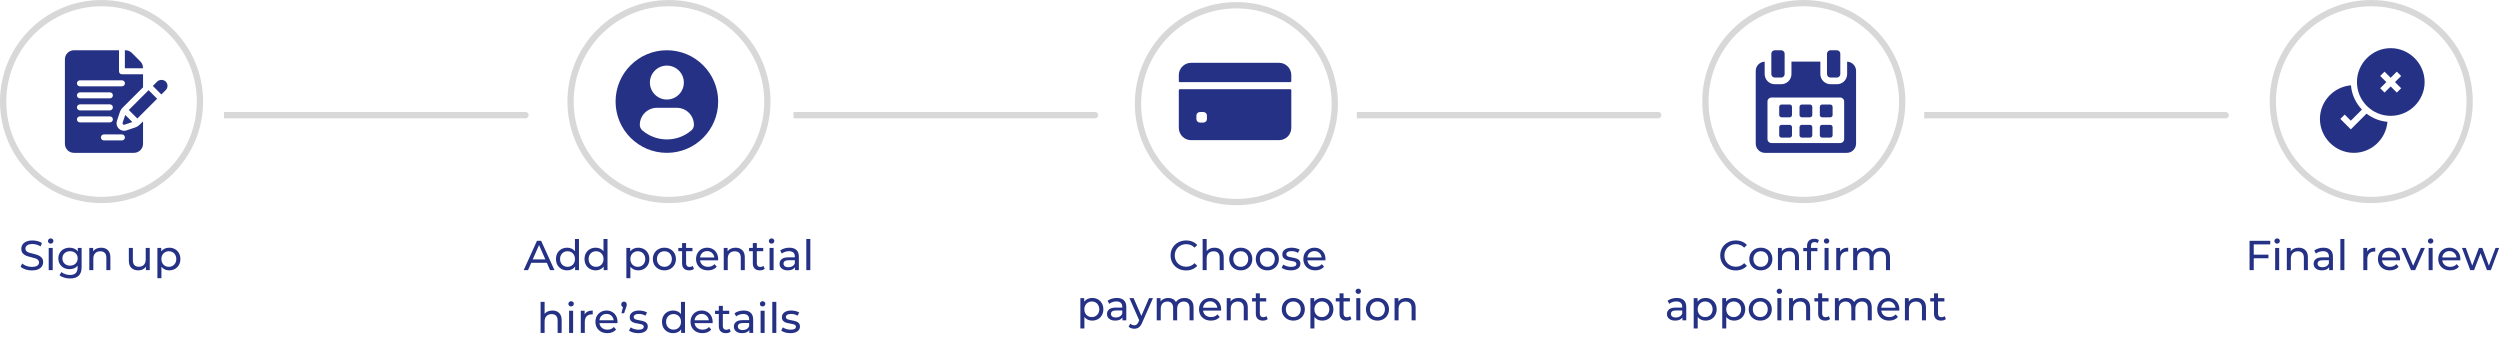<svg width="1194" height="164" viewBox="0 0 1194 164" fill="none" xmlns="http://www.w3.org/2000/svg">
<circle cx="48.5" cy="48.5" r="47" stroke="#D8D8D8" stroke-width="3"/>
<path d="M15.196 129.16C14.142 129.16 13.122 129 12.136 128.68C11.162 128.347 10.396 127.92 9.836 127.4L10.576 125.84C11.109 126.32 11.789 126.713 12.616 127.02C13.456 127.313 14.316 127.46 15.196 127.46C16.356 127.46 17.222 127.267 17.796 126.88C18.369 126.48 18.656 125.953 18.656 125.3C18.656 124.82 18.496 124.433 18.176 124.14C17.869 123.833 17.482 123.6 17.016 123.44C16.562 123.28 15.916 123.1 15.076 122.9C14.022 122.647 13.169 122.393 12.516 122.14C11.876 121.887 11.322 121.5 10.856 120.98C10.402 120.447 10.176 119.733 10.176 118.84C10.176 118.093 10.369 117.42 10.756 116.82C11.156 116.22 11.756 115.74 12.556 115.38C13.356 115.02 14.349 114.84 15.536 114.84C16.362 114.84 17.176 114.947 17.976 115.16C18.776 115.373 19.462 115.68 20.036 116.08L19.376 117.68C18.789 117.307 18.162 117.027 17.496 116.84C16.829 116.64 16.176 116.54 15.536 116.54C14.402 116.54 13.549 116.747 12.976 117.16C12.416 117.573 12.136 118.107 12.136 118.76C12.136 119.24 12.296 119.633 12.616 119.94C12.936 120.233 13.329 120.467 13.796 120.64C14.276 120.8 14.922 120.973 15.736 121.16C16.789 121.413 17.636 121.667 18.276 121.92C18.916 122.173 19.462 122.56 19.916 123.08C20.382 123.6 20.616 124.3 20.616 125.18C20.616 125.913 20.416 126.587 20.016 127.2C19.616 127.8 19.009 128.28 18.196 128.64C17.382 128.987 16.382 129.16 15.196 129.16ZM23.258 118.4H25.177V129H23.258V118.4ZM24.218 116.36C23.844 116.36 23.531 116.24 23.277 116C23.038 115.76 22.918 115.467 22.918 115.12C22.918 114.773 23.038 114.48 23.277 114.24C23.531 113.987 23.844 113.86 24.218 113.86C24.591 113.86 24.898 113.98 25.137 114.22C25.391 114.447 25.517 114.733 25.517 115.08C25.517 115.44 25.391 115.747 25.137 116C24.898 116.24 24.591 116.36 24.218 116.36ZM38.983 118.4V127.56C38.983 129.413 38.523 130.78 37.603 131.66C36.683 132.553 35.31 133 33.483 133C32.483 133 31.53 132.86 30.623 132.58C29.717 132.313 28.983 131.927 28.423 131.42L29.343 129.94C29.837 130.367 30.443 130.7 31.163 130.94C31.897 131.193 32.65 131.32 33.423 131.32C34.663 131.32 35.577 131.027 36.163 130.44C36.763 129.853 37.063 128.96 37.063 127.76V126.92C36.61 127.467 36.05 127.88 35.383 128.16C34.73 128.427 34.017 128.56 33.243 128.56C32.23 128.56 31.31 128.347 30.483 127.92C29.67 127.48 29.03 126.873 28.563 126.1C28.097 125.313 27.863 124.42 27.863 123.42C27.863 122.42 28.097 121.533 28.563 120.76C29.03 119.973 29.67 119.367 30.483 118.94C31.31 118.513 32.23 118.3 33.243 118.3C34.043 118.3 34.783 118.447 35.463 118.74C36.157 119.033 36.723 119.467 37.163 120.04V118.4H38.983ZM33.463 126.88C34.157 126.88 34.777 126.733 35.323 126.44C35.883 126.147 36.317 125.74 36.623 125.22C36.943 124.687 37.103 124.087 37.103 123.42C37.103 122.393 36.763 121.567 36.083 120.94C35.403 120.3 34.53 119.98 33.463 119.98C32.383 119.98 31.503 120.3 30.823 120.94C30.143 121.567 29.803 122.393 29.803 123.42C29.803 124.087 29.957 124.687 30.263 125.22C30.583 125.74 31.017 126.147 31.563 126.44C32.123 126.733 32.757 126.88 33.463 126.88ZM48.312 118.3C49.659 118.3 50.725 118.693 51.512 119.48C52.312 120.253 52.712 121.393 52.712 122.9V129H50.792V123.12C50.792 122.093 50.545 121.32 50.052 120.8C49.559 120.28 48.852 120.02 47.932 120.02C46.892 120.02 46.072 120.327 45.472 120.94C44.872 121.54 44.572 122.407 44.572 123.54V129H42.652V118.4H44.492V120C44.879 119.453 45.399 119.033 46.052 118.74C46.719 118.447 47.472 118.3 48.312 118.3ZM71.516 118.4V129H69.696V127.4C69.31 127.947 68.796 128.373 68.156 128.68C67.53 128.973 66.843 129.12 66.096 129.12C64.683 129.12 63.57 128.733 62.756 127.96C61.943 127.173 61.536 126.02 61.536 124.5V118.4H63.456V124.28C63.456 125.307 63.703 126.087 64.196 126.62C64.69 127.14 65.396 127.4 66.316 127.4C67.33 127.4 68.13 127.093 68.716 126.48C69.303 125.867 69.596 125 69.596 123.88V118.4H71.516ZM80.792 118.3C81.818 118.3 82.738 118.527 83.552 118.98C84.365 119.433 84.998 120.067 85.452 120.88C85.918 121.693 86.152 122.633 86.152 123.7C86.152 124.767 85.918 125.713 85.452 126.54C84.998 127.353 84.365 127.987 83.552 128.44C82.738 128.893 81.818 129.12 80.792 129.12C80.032 129.12 79.332 128.973 78.692 128.68C78.065 128.387 77.532 127.96 77.092 127.4V132.88H75.172V118.4H77.012V120.08C77.438 119.493 77.978 119.053 78.632 118.76C79.285 118.453 80.005 118.3 80.792 118.3ZM80.632 127.44C81.312 127.44 81.918 127.287 82.452 126.98C82.998 126.66 83.425 126.22 83.732 125.66C84.052 125.087 84.212 124.433 84.212 123.7C84.212 122.967 84.052 122.32 83.732 121.76C83.425 121.187 82.998 120.747 82.452 120.44C81.918 120.133 81.312 119.98 80.632 119.98C79.965 119.98 79.358 120.14 78.812 120.46C78.278 120.767 77.852 121.2 77.532 121.76C77.225 122.32 77.072 122.967 77.072 123.7C77.072 124.433 77.225 125.087 77.532 125.66C77.838 126.22 78.265 126.66 78.812 126.98C79.358 127.287 79.965 127.44 80.632 127.44Z" fill="#253184"/>
<path d="M68.278 32.367C68.278 31.217 67.829 30.135 67.016 29.322L62.956 25.262C62.154 24.46 61.016 24 59.883 24H59.636V32.613H68.278L68.278 32.367Z" fill="#253184"/>
<path d="M57.217 53.624C57.491 52.789 57.971 52.013 58.596 51.383L68.316 41.703V35.484H58.229C57.435 35.484 56.84 34.842 56.84 34.049V24H35.307C32.932 24 31 25.932 31 28.307V68.693C31 71.068 32.932 73 35.307 73H63.971C66.346 73 68.316 71.068 68.316 68.693V57.979L66.738 59.519C66.099 60.152 65.35 60.613 64.507 60.895L59.942 62.419L59.247 62.457C58.097 62.457 57.009 61.898 56.334 60.961C55.663 60.029 55.481 58.821 55.846 57.728L57.217 53.624ZM38.178 49.84H52.487C53.28 49.84 53.922 50.482 53.922 51.275C53.922 52.069 53.28 52.711 52.487 52.711H38.178C37.384 52.711 36.742 52.069 36.742 51.275C36.742 50.482 37.384 49.84 38.178 49.84ZM36.742 45.533C36.742 44.74 37.384 44.098 38.178 44.098H52.487C53.28 44.098 53.922 44.74 53.922 45.533C53.922 46.327 53.28 46.969 52.487 46.969H38.178C37.384 46.969 36.742 46.327 36.742 45.533ZM36.742 57.018C36.742 56.224 37.384 55.582 38.178 55.582H52.487C53.28 55.582 53.922 56.224 53.922 57.018C53.922 57.811 53.28 58.453 52.487 58.453H38.178C37.384 58.453 36.742 57.811 36.742 57.018ZM58.229 64.195C59.022 64.195 59.664 64.837 59.664 65.631C59.664 66.424 59.022 67.066 58.229 67.066H49.615C48.822 67.066 48.18 66.424 48.18 65.631C48.18 64.837 48.822 64.195 49.615 64.195H58.229ZM38.178 41.227C37.384 41.227 36.742 40.584 36.742 39.791C36.742 38.998 37.384 38.355 38.178 38.355H58.229C59.022 38.355 59.664 38.998 59.664 39.791C59.664 40.584 59.022 41.227 58.229 41.227H38.178Z" fill="#253184"/>
<path d="M59.817 54.894L58.568 58.64C58.381 59.202 58.915 59.736 59.477 59.548L63.221 58.297L59.817 54.894Z" fill="#253184"/>
<path d="M70.966 43.074L61.512 52.529L65.59 56.606C67.726 54.469 71.884 50.31 75.043 47.151L70.966 43.074Z" fill="#253184"/>
<path d="M79.156 38.957C78.652 38.449 77.909 38.159 77.121 38.159C76.333 38.159 75.59 38.449 75.082 38.958L72.996 41.044L77.073 45.121C78.215 43.979 79.004 43.19 79.159 43.035C80.281 41.912 80.281 40.083 79.156 38.957Z" fill="#253184"/>
<path d="M79.159 43.035C79.159 43.035 79.159 43.035 79.159 43.035C79.163 43.032 79.165 43.03 79.168 43.027C79.165 43.03 79.163 43.032 79.159 43.035Z" fill="#253184"/>
<path d="M79.168 43.028C79.173 43.023 79.178 43.017 79.181 43.014C79.178 43.017 79.173 43.023 79.168 43.028Z" fill="#253184"/>
<path d="M79.181 43.015C79.191 43.004 79.192 43.004 79.181 43.015V43.015Z" fill="#253184"/>
<circle cx="319.5" cy="48.5" r="47" stroke="#D8D8D8" stroke-width="3"/>
<path d="M261.165 125.5H253.725L252.185 129H250.125L256.465 115H258.445L264.805 129H262.705L261.165 125.5ZM260.465 123.9L257.445 117.04L254.425 123.9H260.465ZM276.515 114.16V129H274.675V127.32C274.249 127.907 273.709 128.353 273.055 128.66C272.402 128.967 271.682 129.12 270.895 129.12C269.869 129.12 268.949 128.893 268.135 128.44C267.322 127.987 266.682 127.353 266.215 126.54C265.762 125.713 265.535 124.767 265.535 123.7C265.535 122.633 265.762 121.693 266.215 120.88C266.682 120.067 267.322 119.433 268.135 118.98C268.949 118.527 269.869 118.3 270.895 118.3C271.655 118.3 272.355 118.447 272.995 118.74C273.635 119.02 274.169 119.44 274.595 120V114.16H276.515ZM271.055 127.44C271.722 127.44 272.329 127.287 272.875 126.98C273.422 126.66 273.849 126.22 274.155 125.66C274.462 125.087 274.615 124.433 274.615 123.7C274.615 122.967 274.462 122.32 274.155 121.76C273.849 121.187 273.422 120.747 272.875 120.44C272.329 120.133 271.722 119.98 271.055 119.98C270.375 119.98 269.762 120.133 269.215 120.44C268.682 120.747 268.255 121.187 267.935 121.76C267.629 122.32 267.475 122.967 267.475 123.7C267.475 124.433 267.629 125.087 267.935 125.66C268.255 126.22 268.682 126.66 269.215 126.98C269.762 127.287 270.375 127.44 271.055 127.44ZM290.148 114.16V129H288.308V127.32C287.881 127.907 287.341 128.353 286.688 128.66C286.035 128.967 285.315 129.12 284.528 129.12C283.501 129.12 282.581 128.893 281.768 128.44C280.955 127.987 280.315 127.353 279.848 126.54C279.395 125.713 279.168 124.767 279.168 123.7C279.168 122.633 279.395 121.693 279.848 120.88C280.315 120.067 280.955 119.433 281.768 118.98C282.581 118.527 283.501 118.3 284.528 118.3C285.288 118.3 285.988 118.447 286.628 118.74C287.268 119.02 287.801 119.44 288.228 120V114.16H290.148ZM284.688 127.44C285.355 127.44 285.961 127.287 286.508 126.98C287.055 126.66 287.481 126.22 287.788 125.66C288.095 125.087 288.248 124.433 288.248 123.7C288.248 122.967 288.095 122.32 287.788 121.76C287.481 121.187 287.055 120.747 286.508 120.44C285.961 120.133 285.355 119.98 284.688 119.98C284.008 119.98 283.395 120.133 282.848 120.44C282.315 120.747 281.888 121.187 281.568 121.76C281.261 122.32 281.108 122.967 281.108 123.7C281.108 124.433 281.261 125.087 281.568 125.66C281.888 126.22 282.315 126.66 282.848 126.98C283.395 127.287 284.008 127.44 284.688 127.44ZM304.772 118.3C305.799 118.3 306.719 118.527 307.532 118.98C308.345 119.433 308.979 120.067 309.432 120.88C309.899 121.693 310.132 122.633 310.132 123.7C310.132 124.767 309.899 125.713 309.432 126.54C308.979 127.353 308.345 127.987 307.532 128.44C306.719 128.893 305.799 129.12 304.772 129.12C304.012 129.12 303.312 128.973 302.672 128.68C302.045 128.387 301.512 127.96 301.072 127.4V132.88H299.152V118.4H300.992V120.08C301.419 119.493 301.959 119.053 302.612 118.76C303.265 118.453 303.985 118.3 304.772 118.3ZM304.612 127.44C305.292 127.44 305.899 127.287 306.432 126.98C306.979 126.66 307.405 126.22 307.712 125.66C308.032 125.087 308.192 124.433 308.192 123.7C308.192 122.967 308.032 122.32 307.712 121.76C307.405 121.187 306.979 120.747 306.432 120.44C305.899 120.133 305.292 119.98 304.612 119.98C303.945 119.98 303.339 120.14 302.792 120.46C302.259 120.767 301.832 121.2 301.512 121.76C301.205 122.32 301.052 122.967 301.052 123.7C301.052 124.433 301.205 125.087 301.512 125.66C301.819 126.22 302.245 126.66 302.792 126.98C303.339 127.287 303.945 127.44 304.612 127.44ZM317.325 129.12C316.272 129.12 315.325 128.887 314.485 128.42C313.645 127.953 312.985 127.313 312.505 126.5C312.038 125.673 311.805 124.74 311.805 123.7C311.805 122.66 312.038 121.733 312.505 120.92C312.985 120.093 313.645 119.453 314.485 119C315.325 118.533 316.272 118.3 317.325 118.3C318.378 118.3 319.318 118.533 320.145 119C320.985 119.453 321.638 120.093 322.105 120.92C322.585 121.733 322.825 122.66 322.825 123.7C322.825 124.74 322.585 125.673 322.105 126.5C321.638 127.313 320.985 127.953 320.145 128.42C319.318 128.887 318.378 129.12 317.325 129.12ZM317.325 127.44C318.005 127.44 318.612 127.287 319.145 126.98C319.692 126.66 320.118 126.22 320.425 125.66C320.732 125.087 320.885 124.433 320.885 123.7C320.885 122.967 320.732 122.32 320.425 121.76C320.118 121.187 319.692 120.747 319.145 120.44C318.612 120.133 318.005 119.98 317.325 119.98C316.645 119.98 316.032 120.133 315.485 120.44C314.952 120.747 314.525 121.187 314.205 121.76C313.898 122.32 313.745 122.967 313.745 123.7C313.745 124.433 313.898 125.087 314.205 125.66C314.525 126.22 314.952 126.66 315.485 126.98C316.032 127.287 316.645 127.44 317.325 127.44ZM331.44 128.38C331.16 128.62 330.813 128.807 330.4 128.94C329.987 129.06 329.56 129.12 329.12 129.12C328.053 129.12 327.227 128.833 326.64 128.26C326.053 127.687 325.76 126.867 325.76 125.8V119.98H323.96V118.4H325.76V116.08H327.68V118.4H330.72V119.98H327.68V125.72C327.68 126.293 327.82 126.733 328.1 127.04C328.393 127.347 328.807 127.5 329.34 127.5C329.927 127.5 330.427 127.333 330.84 127L331.44 128.38ZM342.99 123.76C342.99 123.907 342.977 124.1 342.95 124.34H334.35C334.47 125.273 334.877 126.027 335.57 126.6C336.277 127.16 337.15 127.44 338.19 127.44C339.457 127.44 340.477 127.013 341.25 126.16L342.31 127.4C341.83 127.96 341.23 128.387 340.51 128.68C339.803 128.973 339.01 129.12 338.13 129.12C337.01 129.12 336.017 128.893 335.15 128.44C334.283 127.973 333.61 127.327 333.13 126.5C332.663 125.673 332.43 124.74 332.43 123.7C332.43 122.673 332.657 121.747 333.11 120.92C333.577 120.093 334.21 119.453 335.01 119C335.823 118.533 336.737 118.3 337.75 118.3C338.763 118.3 339.663 118.533 340.45 119C341.25 119.453 341.87 120.093 342.31 120.92C342.763 121.747 342.99 122.693 342.99 123.76ZM337.75 119.92C336.83 119.92 336.057 120.2 335.43 120.76C334.817 121.32 334.457 122.053 334.35 122.96H341.15C341.043 122.067 340.677 121.34 340.05 120.78C339.437 120.207 338.67 119.92 337.75 119.92ZM351.316 118.3C352.663 118.3 353.729 118.693 354.516 119.48C355.316 120.253 355.716 121.393 355.716 122.9V129H353.796V123.12C353.796 122.093 353.549 121.32 353.056 120.8C352.563 120.28 351.856 120.02 350.936 120.02C349.896 120.02 349.076 120.327 348.476 120.94C347.876 121.54 347.576 122.407 347.576 123.54V129H345.656V118.4H347.496V120C347.883 119.453 348.403 119.033 349.056 118.74C349.723 118.447 350.476 118.3 351.316 118.3ZM365.229 128.38C364.949 128.62 364.603 128.807 364.189 128.94C363.776 129.06 363.349 129.12 362.909 129.12C361.843 129.12 361.016 128.833 360.429 128.26C359.843 127.687 359.549 126.867 359.549 125.8V119.98H357.749V118.4H359.549V116.08H361.469V118.4H364.509V119.98H361.469V125.72C361.469 126.293 361.609 126.733 361.889 127.04C362.183 127.347 362.596 127.5 363.129 127.5C363.716 127.5 364.216 127.333 364.629 127L365.229 128.38ZM367.55 118.4H369.47V129H367.55V118.4ZM368.51 116.36C368.137 116.36 367.824 116.24 367.57 116C367.33 115.76 367.21 115.467 367.21 115.12C367.21 114.773 367.33 114.48 367.57 114.24C367.824 113.987 368.137 113.86 368.51 113.86C368.884 113.86 369.19 113.98 369.43 114.22C369.684 114.447 369.81 114.733 369.81 115.08C369.81 115.44 369.684 115.747 369.43 116C369.19 116.24 368.884 116.36 368.51 116.36ZM376.996 118.3C378.463 118.3 379.583 118.66 380.356 119.38C381.143 120.1 381.536 121.173 381.536 122.6V129H379.716V127.6C379.396 128.093 378.936 128.473 378.336 128.74C377.75 128.993 377.05 129.12 376.236 129.12C375.05 129.12 374.096 128.833 373.376 128.26C372.67 127.687 372.316 126.933 372.316 126C372.316 125.067 372.656 124.32 373.336 123.76C374.016 123.187 375.096 122.9 376.576 122.9H379.616V122.52C379.616 121.693 379.376 121.06 378.896 120.62C378.416 120.18 377.71 119.96 376.776 119.96C376.15 119.96 375.536 120.067 374.936 120.28C374.336 120.48 373.83 120.753 373.416 121.1L372.616 119.66C373.163 119.22 373.816 118.887 374.576 118.66C375.336 118.42 376.143 118.3 376.996 118.3ZM376.556 127.64C377.29 127.64 377.923 127.48 378.456 127.16C378.99 126.827 379.376 126.36 379.616 125.76V124.28H376.656C375.03 124.28 374.216 124.827 374.216 125.92C374.216 126.453 374.423 126.873 374.836 127.18C375.25 127.487 375.823 127.64 376.556 127.64ZM385.09 114.16H387.01V129H385.09V114.16ZM263.845 148.3C265.192 148.3 266.259 148.693 267.045 149.48C267.845 150.253 268.245 151.393 268.245 152.9V159H266.325V153.12C266.325 152.093 266.079 151.32 265.585 150.8C265.092 150.28 264.385 150.02 263.465 150.02C262.425 150.02 261.605 150.327 261.005 150.94C260.405 151.54 260.105 152.407 260.105 153.54V159H258.185V144.16H260.105V149.9C260.505 149.393 261.025 149 261.665 148.72C262.319 148.44 263.045 148.3 263.845 148.3ZM271.799 148.4H273.719V159H271.799V148.4ZM272.759 146.36C272.385 146.36 272.072 146.24 271.819 146C271.579 145.76 271.459 145.467 271.459 145.12C271.459 144.773 271.579 144.48 271.819 144.24C272.072 143.987 272.385 143.86 272.759 143.86C273.132 143.86 273.439 143.98 273.679 144.22C273.932 144.447 274.059 144.733 274.059 145.08C274.059 145.44 273.932 145.747 273.679 146C273.439 146.24 273.132 146.36 272.759 146.36ZM279.224 150.18C279.558 149.567 280.051 149.1 280.704 148.78C281.358 148.46 282.151 148.3 283.084 148.3V150.16C282.978 150.147 282.831 150.14 282.644 150.14C281.604 150.14 280.784 150.453 280.184 151.08C279.598 151.693 279.304 152.573 279.304 153.72V159H277.384V148.4H279.224V150.18ZM294.933 153.76C294.933 153.907 294.92 154.1 294.893 154.34H286.293C286.413 155.273 286.82 156.027 287.513 156.6C288.22 157.16 289.093 157.44 290.133 157.44C291.4 157.44 292.42 157.013 293.193 156.16L294.253 157.4C293.773 157.96 293.173 158.387 292.453 158.68C291.747 158.973 290.953 159.12 290.073 159.12C288.953 159.12 287.96 158.893 287.093 158.44C286.227 157.973 285.553 157.327 285.073 156.5C284.607 155.673 284.373 154.74 284.373 153.7C284.373 152.673 284.6 151.747 285.053 150.92C285.52 150.093 286.153 149.453 286.953 149C287.767 148.533 288.68 148.3 289.693 148.3C290.707 148.3 291.607 148.533 292.393 149C293.193 149.453 293.813 150.093 294.253 150.92C294.707 151.747 294.933 152.693 294.933 153.76ZM289.693 149.92C288.773 149.92 288 150.2 287.373 150.76C286.76 151.32 286.4 152.053 286.293 152.96H293.093C292.987 152.067 292.62 151.34 291.993 150.78C291.38 150.207 290.613 149.92 289.693 149.92ZM298.04 144.04C298.414 144.04 298.72 144.173 298.96 144.44C299.214 144.693 299.34 145.013 299.34 145.4C299.34 145.6 299.32 145.8 299.28 146C299.24 146.187 299.154 146.46 299.02 146.82L298.06 149.62H296.8L297.54 146.64C297.287 146.547 297.08 146.393 296.92 146.18C296.774 145.953 296.7 145.693 296.7 145.4C296.7 145 296.827 144.673 297.08 144.42C297.334 144.167 297.654 144.04 298.04 144.04ZM304.799 159.12C303.933 159.12 303.099 159.007 302.299 158.78C301.499 158.54 300.873 158.24 300.419 157.88L301.219 156.36C301.686 156.693 302.253 156.96 302.919 157.16C303.586 157.36 304.259 157.46 304.939 157.46C306.619 157.46 307.459 156.98 307.459 156.02C307.459 155.7 307.346 155.447 307.119 155.26C306.893 155.073 306.606 154.94 306.259 154.86C305.926 154.767 305.446 154.667 304.819 154.56C303.966 154.427 303.266 154.273 302.719 154.1C302.186 153.927 301.726 153.633 301.339 153.22C300.953 152.807 300.759 152.227 300.759 151.48C300.759 150.52 301.159 149.753 301.959 149.18C302.759 148.593 303.833 148.3 305.179 148.3C305.886 148.3 306.593 148.387 307.299 148.56C308.006 148.733 308.586 148.967 309.039 149.26L308.219 150.78C307.353 150.22 306.333 149.94 305.159 149.94C304.346 149.94 303.726 150.073 303.299 150.34C302.873 150.607 302.659 150.96 302.659 151.4C302.659 151.747 302.779 152.02 303.019 152.22C303.259 152.42 303.553 152.567 303.899 152.66C304.259 152.753 304.759 152.86 305.399 152.98C306.253 153.127 306.939 153.287 307.459 153.46C307.993 153.62 308.446 153.9 308.819 154.3C309.193 154.7 309.379 155.26 309.379 155.98C309.379 156.94 308.966 157.707 308.139 158.28C307.326 158.84 306.213 159.12 304.799 159.12ZM327.15 144.16V159H325.31V157.32C324.883 157.907 324.343 158.353 323.69 158.66C323.037 158.967 322.317 159.12 321.53 159.12C320.503 159.12 319.583 158.893 318.77 158.44C317.957 157.987 317.317 157.353 316.85 156.54C316.397 155.713 316.17 154.767 316.17 153.7C316.17 152.633 316.397 151.693 316.85 150.88C317.317 150.067 317.957 149.433 318.77 148.98C319.583 148.527 320.503 148.3 321.53 148.3C322.29 148.3 322.99 148.447 323.63 148.74C324.27 149.02 324.803 149.44 325.23 150V144.16H327.15ZM321.69 157.44C322.357 157.44 322.963 157.287 323.51 156.98C324.057 156.66 324.483 156.22 324.79 155.66C325.097 155.087 325.25 154.433 325.25 153.7C325.25 152.967 325.097 152.32 324.79 151.76C324.483 151.187 324.057 150.747 323.51 150.44C322.963 150.133 322.357 149.98 321.69 149.98C321.01 149.98 320.397 150.133 319.85 150.44C319.317 150.747 318.89 151.187 318.57 151.76C318.263 152.32 318.11 152.967 318.11 153.7C318.11 154.433 318.263 155.087 318.57 155.66C318.89 156.22 319.317 156.66 319.85 156.98C320.397 157.287 321.01 157.44 321.69 157.44ZM340.363 153.76C340.363 153.907 340.35 154.1 340.323 154.34H331.723C331.843 155.273 332.25 156.027 332.943 156.6C333.65 157.16 334.523 157.44 335.563 157.44C336.83 157.44 337.85 157.013 338.623 156.16L339.683 157.4C339.203 157.96 338.603 158.387 337.883 158.68C337.176 158.973 336.383 159.12 335.503 159.12C334.383 159.12 333.39 158.893 332.523 158.44C331.656 157.973 330.983 157.327 330.503 156.5C330.036 155.673 329.803 154.74 329.803 153.7C329.803 152.673 330.03 151.747 330.483 150.92C330.95 150.093 331.583 149.453 332.383 149C333.196 148.533 334.11 148.3 335.123 148.3C336.136 148.3 337.036 148.533 337.823 149C338.623 149.453 339.243 150.093 339.683 150.92C340.136 151.747 340.363 152.693 340.363 153.76ZM335.123 149.92C334.203 149.92 333.43 150.2 332.803 150.76C332.19 151.32 331.83 152.053 331.723 152.96H338.523C338.416 152.067 338.05 151.34 337.423 150.78C336.81 150.207 336.043 149.92 335.123 149.92ZM348.989 158.38C348.709 158.62 348.362 158.807 347.949 158.94C347.536 159.06 347.109 159.12 346.669 159.12C345.602 159.12 344.776 158.833 344.189 158.26C343.602 157.687 343.309 156.867 343.309 155.8V149.98H341.509V148.4H343.309V146.08H345.229V148.4H348.269V149.98H345.229V155.72C345.229 156.293 345.369 156.733 345.649 157.04C345.942 157.347 346.356 157.5 346.889 157.5C347.476 157.5 347.976 157.333 348.389 157L348.989 158.38ZM355.17 148.3C356.637 148.3 357.757 148.66 358.53 149.38C359.317 150.1 359.71 151.173 359.71 152.6V159H357.89V157.6C357.57 158.093 357.11 158.473 356.51 158.74C355.924 158.993 355.224 159.12 354.41 159.12C353.224 159.12 352.27 158.833 351.55 158.26C350.844 157.687 350.49 156.933 350.49 156C350.49 155.067 350.83 154.32 351.51 153.76C352.19 153.187 353.27 152.9 354.75 152.9H357.79V152.52C357.79 151.693 357.55 151.06 357.07 150.62C356.59 150.18 355.884 149.96 354.95 149.96C354.324 149.96 353.71 150.067 353.11 150.28C352.51 150.48 352.004 150.753 351.59 151.1L350.79 149.66C351.337 149.22 351.99 148.887 352.75 148.66C353.51 148.42 354.317 148.3 355.17 148.3ZM354.73 157.64C355.464 157.64 356.097 157.48 356.63 157.16C357.164 156.827 357.55 156.36 357.79 155.76V154.28H354.83C353.204 154.28 352.39 154.827 352.39 155.92C352.39 156.453 352.597 156.873 353.01 157.18C353.424 157.487 353.997 157.64 354.73 157.64ZM363.263 148.4H365.183V159H363.263V148.4ZM364.223 146.36C363.85 146.36 363.537 146.24 363.283 146C363.043 145.76 362.923 145.467 362.923 145.12C362.923 144.773 363.043 144.48 363.283 144.24C363.537 143.987 363.85 143.86 364.223 143.86C364.597 143.86 364.903 143.98 365.143 144.22C365.397 144.447 365.523 144.733 365.523 145.08C365.523 145.44 365.397 145.747 365.143 146C364.903 146.24 364.597 146.36 364.223 146.36ZM368.849 144.16H370.769V159H368.849V144.16ZM377.475 159.12C376.609 159.12 375.775 159.007 374.975 158.78C374.175 158.54 373.549 158.24 373.095 157.88L373.895 156.36C374.362 156.693 374.929 156.96 375.595 157.16C376.262 157.36 376.935 157.46 377.615 157.46C379.295 157.46 380.135 156.98 380.135 156.02C380.135 155.7 380.022 155.447 379.795 155.26C379.569 155.073 379.282 154.94 378.935 154.86C378.602 154.767 378.122 154.667 377.495 154.56C376.642 154.427 375.942 154.273 375.395 154.1C374.862 153.927 374.402 153.633 374.015 153.22C373.629 152.807 373.435 152.227 373.435 151.48C373.435 150.52 373.835 149.753 374.635 149.18C375.435 148.593 376.509 148.3 377.855 148.3C378.562 148.3 379.269 148.387 379.975 148.56C380.682 148.733 381.262 148.967 381.715 149.26L380.895 150.78C380.029 150.22 379.009 149.94 377.835 149.94C377.022 149.94 376.402 150.073 375.975 150.34C375.549 150.607 375.335 150.96 375.335 151.4C375.335 151.747 375.455 152.02 375.695 152.22C375.935 152.42 376.229 152.567 376.575 152.66C376.935 152.753 377.435 152.86 378.075 152.98C378.929 153.127 379.615 153.287 380.135 153.46C380.669 153.62 381.122 153.9 381.495 154.3C381.869 154.7 382.055 155.26 382.055 155.98C382.055 156.94 381.642 157.707 380.815 158.28C380.002 158.84 378.889 159.12 377.475 159.12Z" fill="#253184"/>
<path d="M318.5 24.001C304.97 24.001 294 34.969 294 48.5C294 62.031 304.969 72.999 318.5 72.999C332.032 72.999 343 62.031 343 48.5C343 34.969 332.032 24.001 318.5 24.001ZM318.5 31.326C322.977 31.326 326.605 34.955 326.605 39.43C326.605 43.906 322.977 47.533 318.5 47.533C314.025 47.533 310.398 43.906 310.398 39.43C310.398 34.955 314.025 31.326 318.5 31.326ZM318.495 66.594C314.03 66.594 309.94 64.967 306.786 62.276C306.018 61.62 305.574 60.66 305.574 59.651C305.574 55.113 309.247 51.481 313.786 51.481H323.216C327.756 51.481 331.415 55.113 331.415 59.651C331.415 60.661 330.974 61.619 330.204 62.275C327.051 64.967 322.961 66.594 318.495 66.594Z" fill="#253184"/>
<circle cx="590.5" cy="49.5" r="47" stroke="#D8D8D8" stroke-width="3"/>
<path d="M566.469 129.16C565.069 129.16 563.803 128.853 562.669 128.24C561.549 127.613 560.669 126.76 560.029 125.68C559.389 124.587 559.069 123.36 559.069 122C559.069 120.64 559.389 119.42 560.029 118.34C560.669 117.247 561.556 116.393 562.689 115.78C563.823 115.153 565.089 114.84 566.489 114.84C567.583 114.84 568.583 115.027 569.489 115.4C570.396 115.76 571.169 116.3 571.809 117.02L570.509 118.28C569.456 117.173 568.143 116.62 566.569 116.62C565.529 116.62 564.589 116.853 563.749 117.32C562.909 117.787 562.249 118.433 561.769 119.26C561.303 120.073 561.069 120.987 561.069 122C561.069 123.013 561.303 123.933 561.769 124.76C562.249 125.573 562.909 126.213 563.749 126.68C564.589 127.147 565.529 127.38 566.569 127.38C568.129 127.38 569.443 126.82 570.509 125.7L571.809 126.96C571.169 127.68 570.389 128.227 569.469 128.6C568.563 128.973 567.563 129.16 566.469 129.16ZM580.043 118.3C581.389 118.3 582.456 118.693 583.243 119.48C584.043 120.253 584.443 121.393 584.443 122.9V129H582.523V123.12C582.523 122.093 582.276 121.32 581.783 120.8C581.289 120.28 580.583 120.02 579.663 120.02C578.623 120.02 577.803 120.327 577.203 120.94C576.603 121.54 576.303 122.407 576.303 123.54V129H574.383V114.16H576.303V119.9C576.703 119.393 577.223 119 577.863 118.72C578.516 118.44 579.243 118.3 580.043 118.3ZM592.594 129.12C591.541 129.12 590.594 128.887 589.754 128.42C588.914 127.953 588.254 127.313 587.774 126.5C587.308 125.673 587.074 124.74 587.074 123.7C587.074 122.66 587.308 121.733 587.774 120.92C588.254 120.093 588.914 119.453 589.754 119C590.594 118.533 591.541 118.3 592.594 118.3C593.648 118.3 594.588 118.533 595.414 119C596.254 119.453 596.908 120.093 597.374 120.92C597.854 121.733 598.094 122.66 598.094 123.7C598.094 124.74 597.854 125.673 597.374 126.5C596.908 127.313 596.254 127.953 595.414 128.42C594.588 128.887 593.648 129.12 592.594 129.12ZM592.594 127.44C593.274 127.44 593.881 127.287 594.414 126.98C594.961 126.66 595.388 126.22 595.694 125.66C596.001 125.087 596.154 124.433 596.154 123.7C596.154 122.967 596.001 122.32 595.694 121.76C595.388 121.187 594.961 120.747 594.414 120.44C593.881 120.133 593.274 119.98 592.594 119.98C591.914 119.98 591.301 120.133 590.754 120.44C590.221 120.747 589.794 121.187 589.474 121.76C589.168 122.32 589.014 122.967 589.014 123.7C589.014 124.433 589.168 125.087 589.474 125.66C589.794 126.22 590.221 126.66 590.754 126.98C591.301 127.287 591.914 127.44 592.594 127.44ZM605.29 129.12C604.236 129.12 603.29 128.887 602.45 128.42C601.61 127.953 600.95 127.313 600.47 126.5C600.003 125.673 599.77 124.74 599.77 123.7C599.77 122.66 600.003 121.733 600.47 120.92C600.95 120.093 601.61 119.453 602.45 119C603.29 118.533 604.236 118.3 605.29 118.3C606.343 118.3 607.283 118.533 608.11 119C608.95 119.453 609.603 120.093 610.07 120.92C610.55 121.733 610.79 122.66 610.79 123.7C610.79 124.74 610.55 125.673 610.07 126.5C609.603 127.313 608.95 127.953 608.11 128.42C607.283 128.887 606.343 129.12 605.29 129.12ZM605.29 127.44C605.97 127.44 606.576 127.287 607.11 126.98C607.656 126.66 608.083 126.22 608.39 125.66C608.696 125.087 608.85 124.433 608.85 123.7C608.85 122.967 608.696 122.32 608.39 121.76C608.083 121.187 607.656 120.747 607.11 120.44C606.576 120.133 605.97 119.98 605.29 119.98C604.61 119.98 603.996 120.133 603.45 120.44C602.916 120.747 602.49 121.187 602.17 121.76C601.863 122.32 601.71 122.967 601.71 123.7C601.71 124.433 601.863 125.087 602.17 125.66C602.49 126.22 602.916 126.66 603.45 126.98C603.996 127.287 604.61 127.44 605.29 127.44ZM616.485 129.12C615.618 129.12 614.785 129.007 613.985 128.78C613.185 128.54 612.558 128.24 612.105 127.88L612.905 126.36C613.372 126.693 613.938 126.96 614.605 127.16C615.272 127.36 615.945 127.46 616.625 127.46C618.305 127.46 619.145 126.98 619.145 126.02C619.145 125.7 619.032 125.447 618.805 125.26C618.578 125.073 618.292 124.94 617.945 124.86C617.612 124.767 617.132 124.667 616.505 124.56C615.652 124.427 614.952 124.273 614.405 124.1C613.872 123.927 613.412 123.633 613.025 123.22C612.638 122.807 612.445 122.227 612.445 121.48C612.445 120.52 612.845 119.753 613.645 119.18C614.445 118.593 615.518 118.3 616.865 118.3C617.572 118.3 618.278 118.387 618.985 118.56C619.692 118.733 620.272 118.967 620.725 119.26L619.905 120.78C619.038 120.22 618.018 119.94 616.845 119.94C616.032 119.94 615.412 120.073 614.985 120.34C614.558 120.607 614.345 120.96 614.345 121.4C614.345 121.747 614.465 122.02 614.705 122.22C614.945 122.42 615.238 122.567 615.585 122.66C615.945 122.753 616.445 122.86 617.085 122.98C617.938 123.127 618.625 123.287 619.145 123.46C619.678 123.62 620.132 123.9 620.505 124.3C620.878 124.7 621.065 125.26 621.065 125.98C621.065 126.94 620.652 127.707 619.825 128.28C619.012 128.84 617.898 129.12 616.485 129.12ZM633.045 123.76C633.045 123.907 633.031 124.1 633.005 124.34H624.405C624.525 125.273 624.931 126.027 625.625 126.6C626.331 127.16 627.205 127.44 628.245 127.44C629.511 127.44 630.531 127.013 631.305 126.16L632.365 127.4C631.885 127.96 631.285 128.387 630.565 128.68C629.858 128.973 629.065 129.12 628.185 129.12C627.065 129.12 626.071 128.893 625.205 128.44C624.338 127.973 623.665 127.327 623.185 126.5C622.718 125.673 622.485 124.74 622.485 123.7C622.485 122.673 622.711 121.747 623.165 120.92C623.631 120.093 624.265 119.453 625.065 119C625.878 118.533 626.791 118.3 627.805 118.3C628.818 118.3 629.718 118.533 630.505 119C631.305 119.453 631.925 120.093 632.365 120.92C632.818 121.747 633.045 122.693 633.045 123.76ZM627.805 119.92C626.885 119.92 626.111 120.2 625.485 120.76C624.871 121.32 624.511 122.053 624.405 122.96H631.205C631.098 122.067 630.731 121.34 630.105 120.78C629.491 120.207 628.725 119.92 627.805 119.92ZM521.604 142.3C522.631 142.3 523.551 142.527 524.364 142.98C525.177 143.433 525.811 144.067 526.264 144.88C526.731 145.693 526.964 146.633 526.964 147.7C526.964 148.767 526.731 149.713 526.264 150.54C525.811 151.353 525.177 151.987 524.364 152.44C523.551 152.893 522.631 153.12 521.604 153.12C520.844 153.12 520.144 152.973 519.504 152.68C518.877 152.387 518.344 151.96 517.904 151.4V156.88H515.984V142.4H517.824V144.08C518.251 143.493 518.791 143.053 519.444 142.76C520.097 142.453 520.817 142.3 521.604 142.3ZM521.444 151.44C522.124 151.44 522.731 151.287 523.264 150.98C523.811 150.66 524.237 150.22 524.544 149.66C524.864 149.087 525.024 148.433 525.024 147.7C525.024 146.967 524.864 146.32 524.544 145.76C524.237 145.187 523.811 144.747 523.264 144.44C522.731 144.133 522.124 143.98 521.444 143.98C520.777 143.98 520.171 144.14 519.624 144.46C519.091 144.767 518.664 145.2 518.344 145.76C518.037 146.32 517.884 146.967 517.884 147.7C517.884 148.433 518.037 149.087 518.344 149.66C518.651 150.22 519.077 150.66 519.624 150.98C520.171 151.287 520.777 151.44 521.444 151.44ZM533.379 142.3C534.846 142.3 535.966 142.66 536.739 143.38C537.526 144.1 537.919 145.173 537.919 146.6V153H536.099V151.6C535.779 152.093 535.319 152.473 534.719 152.74C534.133 152.993 533.433 153.12 532.619 153.12C531.433 153.12 530.479 152.833 529.759 152.26C529.053 151.687 528.699 150.933 528.699 150C528.699 149.067 529.039 148.32 529.719 147.76C530.399 147.187 531.479 146.9 532.959 146.9H535.999V146.52C535.999 145.693 535.759 145.06 535.279 144.62C534.799 144.18 534.093 143.96 533.159 143.96C532.533 143.96 531.919 144.067 531.319 144.28C530.719 144.48 530.213 144.753 529.799 145.1L528.999 143.66C529.546 143.22 530.199 142.887 530.959 142.66C531.719 142.42 532.526 142.3 533.379 142.3ZM532.939 151.64C533.673 151.64 534.306 151.48 534.839 151.16C535.373 150.827 535.759 150.36 535.999 149.76V148.28H533.039C531.413 148.28 530.599 148.827 530.599 149.92C530.599 150.453 530.806 150.873 531.219 151.18C531.633 151.487 532.206 151.64 532.939 151.64ZM550.657 142.4L545.517 154.06C545.064 155.14 544.53 155.9 543.917 156.34C543.317 156.78 542.59 157 541.737 157C541.217 157 540.71 156.913 540.217 156.74C539.737 156.58 539.337 156.34 539.017 156.02L539.837 154.58C540.384 155.1 541.017 155.36 541.737 155.36C542.204 155.36 542.59 155.233 542.897 154.98C543.217 154.74 543.504 154.32 543.757 153.72L544.097 152.98L539.417 142.4H541.417L545.117 150.88L548.777 142.4H550.657ZM565.709 142.3C567.042 142.3 568.096 142.687 568.869 143.46C569.656 144.233 570.049 145.38 570.049 146.9V153H568.129V147.12C568.129 146.093 567.889 145.32 567.409 144.8C566.942 144.28 566.269 144.02 565.389 144.02C564.416 144.02 563.642 144.327 563.069 144.94C562.496 145.54 562.209 146.407 562.209 147.54V153H560.289V147.12C560.289 146.093 560.049 145.32 559.569 144.8C559.102 144.28 558.429 144.02 557.549 144.02C556.576 144.02 555.802 144.327 555.229 144.94C554.656 145.54 554.369 146.407 554.369 147.54V153H552.449V142.4H554.289V143.98C554.676 143.433 555.182 143.02 555.809 142.74C556.436 142.447 557.149 142.3 557.949 142.3C558.776 142.3 559.509 142.467 560.149 142.8C560.789 143.133 561.282 143.62 561.629 144.26C562.029 143.647 562.582 143.167 563.289 142.82C564.009 142.473 564.816 142.3 565.709 142.3ZM583.22 147.76C583.22 147.907 583.207 148.1 583.18 148.34H574.58C574.7 149.273 575.107 150.027 575.8 150.6C576.507 151.16 577.38 151.44 578.42 151.44C579.687 151.44 580.707 151.013 581.48 150.16L582.54 151.4C582.06 151.96 581.46 152.387 580.74 152.68C580.034 152.973 579.24 153.12 578.36 153.12C577.24 153.12 576.247 152.893 575.38 152.44C574.514 151.973 573.84 151.327 573.36 150.5C572.894 149.673 572.66 148.74 572.66 147.7C572.66 146.673 572.887 145.747 573.34 144.92C573.807 144.093 574.44 143.453 575.24 143C576.054 142.533 576.967 142.3 577.98 142.3C578.994 142.3 579.894 142.533 580.68 143C581.48 143.453 582.1 144.093 582.54 144.92C582.994 145.747 583.22 146.693 583.22 147.76ZM577.98 143.92C577.06 143.92 576.287 144.2 575.66 144.76C575.047 145.32 574.687 146.053 574.58 146.96H581.38C581.274 146.067 580.907 145.34 580.28 144.78C579.667 144.207 578.9 143.92 577.98 143.92ZM591.546 142.3C592.893 142.3 593.96 142.693 594.746 143.48C595.546 144.253 595.946 145.393 595.946 146.9V153H594.026V147.12C594.026 146.093 593.78 145.32 593.286 144.8C592.793 144.28 592.086 144.02 591.166 144.02C590.126 144.02 589.306 144.327 588.706 144.94C588.106 145.54 587.806 146.407 587.806 147.54V153H585.886V142.4H587.726V144C588.113 143.453 588.633 143.033 589.286 142.74C589.953 142.447 590.706 142.3 591.546 142.3ZM605.46 152.38C605.18 152.62 604.833 152.807 604.42 152.94C604.006 153.06 603.58 153.12 603.14 153.12C602.073 153.12 601.246 152.833 600.66 152.26C600.073 151.687 599.78 150.867 599.78 149.8V143.98H597.98V142.4H599.78V140.08H601.7V142.4H604.74V143.98H601.7V149.72C601.7 150.293 601.84 150.733 602.12 151.04C602.413 151.347 602.826 151.5 603.36 151.5C603.946 151.5 604.446 151.333 604.86 151L605.46 152.38ZM617.692 153.12C616.639 153.12 615.692 152.887 614.852 152.42C614.012 151.953 613.352 151.313 612.872 150.5C612.405 149.673 612.172 148.74 612.172 147.7C612.172 146.66 612.405 145.733 612.872 144.92C613.352 144.093 614.012 143.453 614.852 143C615.692 142.533 616.639 142.3 617.692 142.3C618.745 142.3 619.685 142.533 620.512 143C621.352 143.453 622.005 144.093 622.472 144.92C622.952 145.733 623.192 146.66 623.192 147.7C623.192 148.74 622.952 149.673 622.472 150.5C622.005 151.313 621.352 151.953 620.512 152.42C619.685 152.887 618.745 153.12 617.692 153.12ZM617.692 151.44C618.372 151.44 618.979 151.287 619.512 150.98C620.059 150.66 620.485 150.22 620.792 149.66C621.099 149.087 621.252 148.433 621.252 147.7C621.252 146.967 621.099 146.32 620.792 145.76C620.485 145.187 620.059 144.747 619.512 144.44C618.979 144.133 618.372 143.98 617.692 143.98C617.012 143.98 616.399 144.133 615.852 144.44C615.319 144.747 614.892 145.187 614.572 145.76C614.265 146.32 614.112 146.967 614.112 147.7C614.112 148.433 614.265 149.087 614.572 149.66C614.892 150.22 615.319 150.66 615.852 150.98C616.399 151.287 617.012 151.44 617.692 151.44ZM631.467 142.3C632.494 142.3 633.414 142.527 634.227 142.98C635.041 143.433 635.674 144.067 636.127 144.88C636.594 145.693 636.827 146.633 636.827 147.7C636.827 148.767 636.594 149.713 636.127 150.54C635.674 151.353 635.041 151.987 634.227 152.44C633.414 152.893 632.494 153.12 631.467 153.12C630.707 153.12 630.007 152.973 629.367 152.68C628.741 152.387 628.207 151.96 627.767 151.4V156.88H625.847V142.4H627.687V144.08C628.114 143.493 628.654 143.053 629.307 142.76C629.961 142.453 630.681 142.3 631.467 142.3ZM631.307 151.44C631.987 151.44 632.594 151.287 633.127 150.98C633.674 150.66 634.101 150.22 634.407 149.66C634.727 149.087 634.887 148.433 634.887 147.7C634.887 146.967 634.727 146.32 634.407 145.76C634.101 145.187 633.674 144.747 633.127 144.44C632.594 144.133 631.987 143.98 631.307 143.98C630.641 143.98 630.034 144.14 629.487 144.46C628.954 144.767 628.527 145.2 628.207 145.76C627.901 146.32 627.747 146.967 627.747 147.7C627.747 148.433 627.901 149.087 628.207 149.66C628.514 150.22 628.941 150.66 629.487 150.98C630.034 151.287 630.641 151.44 631.307 151.44ZM645.44 152.38C645.16 152.62 644.813 152.807 644.4 152.94C643.987 153.06 643.56 153.12 643.12 153.12C642.053 153.12 641.227 152.833 640.64 152.26C640.053 151.687 639.76 150.867 639.76 149.8V143.98H637.96V142.4H639.76V140.08H641.68V142.4H644.72V143.98H641.68V149.72C641.68 150.293 641.82 150.733 642.1 151.04C642.393 151.347 642.807 151.5 643.34 151.5C643.927 151.5 644.427 151.333 644.84 151L645.44 152.38ZM647.761 142.4H649.681V153H647.761V142.4ZM648.721 140.36C648.348 140.36 648.035 140.24 647.781 140C647.541 139.76 647.421 139.467 647.421 139.12C647.421 138.773 647.541 138.48 647.781 138.24C648.035 137.987 648.348 137.86 648.721 137.86C649.095 137.86 649.401 137.98 649.641 138.22C649.895 138.447 650.021 138.733 650.021 139.08C650.021 139.44 649.895 139.747 649.641 140C649.401 140.24 649.095 140.36 648.721 140.36ZM657.887 153.12C656.834 153.12 655.887 152.887 655.047 152.42C654.207 151.953 653.547 151.313 653.067 150.5C652.601 149.673 652.367 148.74 652.367 147.7C652.367 146.66 652.601 145.733 653.067 144.92C653.547 144.093 654.207 143.453 655.047 143C655.887 142.533 656.834 142.3 657.887 142.3C658.941 142.3 659.881 142.533 660.707 143C661.547 143.453 662.201 144.093 662.667 144.92C663.147 145.733 663.387 146.66 663.387 147.7C663.387 148.74 663.147 149.673 662.667 150.5C662.201 151.313 661.547 151.953 660.707 152.42C659.881 152.887 658.941 153.12 657.887 153.12ZM657.887 151.44C658.567 151.44 659.174 151.287 659.707 150.98C660.254 150.66 660.681 150.22 660.987 149.66C661.294 149.087 661.447 148.433 661.447 147.7C661.447 146.967 661.294 146.32 660.987 145.76C660.681 145.187 660.254 144.747 659.707 144.44C659.174 144.133 658.567 143.98 657.887 143.98C657.207 143.98 656.594 144.133 656.047 144.44C655.514 144.747 655.087 145.187 654.767 145.76C654.461 146.32 654.307 146.967 654.307 147.7C654.307 148.433 654.461 149.087 654.767 149.66C655.087 150.22 655.514 150.66 656.047 150.98C656.594 151.287 657.207 151.44 657.887 151.44ZM671.703 142.3C673.049 142.3 674.116 142.693 674.903 143.48C675.703 144.253 676.103 145.393 676.103 146.9V153H674.183V147.12C674.183 146.093 673.936 145.32 673.443 144.8C672.949 144.28 672.243 144.02 671.323 144.02C670.283 144.02 669.463 144.327 668.863 144.94C668.263 145.54 667.963 146.407 667.963 147.54V153H666.043V142.4H667.883V144C668.269 143.453 668.789 143.033 669.443 142.74C670.109 142.447 670.863 142.3 671.703 142.3Z" fill="#253184"/>
<path d="M616.727 38.71V35.876C616.727 32.631 614.096 30 610.851 30H568.876C565.631 30 563 32.631 563 35.876V38.71C563 38.999 563.235 39.234 563.525 39.234H616.203C616.492 39.234 616.727 38.999 616.727 38.71Z" fill="#253184"/>
<path d="M563 43.117V61.061C563 64.306 565.631 66.938 568.876 66.938H610.851C614.096 66.938 616.727 64.306 616.727 61.061V43.117C616.727 42.827 616.492 42.592 616.203 42.592H563.525C563.235 42.592 563 42.827 563 43.117ZM576.432 56.864C576.432 57.791 575.68 58.543 574.753 58.543H573.074C572.147 58.543 571.395 57.791 571.395 56.864V55.185C571.395 54.257 572.147 53.506 573.074 53.506H574.753C575.68 53.506 576.432 54.257 576.432 55.185V56.864Z" fill="#253184"/>
<circle cx="861.5" cy="48.5" r="47" stroke="#D8D8D8" stroke-width="3"/>
<path d="M828.985 129.16C827.585 129.16 826.318 128.853 825.185 128.24C824.065 127.613 823.185 126.76 822.545 125.68C821.905 124.587 821.585 123.36 821.585 122C821.585 120.64 821.905 119.42 822.545 118.34C823.185 117.247 824.072 116.393 825.205 115.78C826.338 115.153 827.605 114.84 829.005 114.84C830.098 114.84 831.098 115.027 832.005 115.4C832.912 115.76 833.685 116.3 834.325 117.02L833.025 118.28C831.972 117.173 830.658 116.62 829.085 116.62C828.045 116.62 827.105 116.853 826.265 117.32C825.425 117.787 824.765 118.433 824.285 119.26C823.818 120.073 823.585 120.987 823.585 122C823.585 123.013 823.818 123.933 824.285 124.76C824.765 125.573 825.425 126.213 826.265 126.68C827.105 127.147 828.045 127.38 829.085 127.38C830.645 127.38 831.958 126.82 833.025 125.7L834.325 126.96C833.685 127.68 832.905 128.227 831.985 128.6C831.078 128.973 830.078 129.16 828.985 129.16ZM840.989 129.12C839.936 129.12 838.989 128.887 838.149 128.42C837.309 127.953 836.649 127.313 836.169 126.5C835.702 125.673 835.469 124.74 835.469 123.7C835.469 122.66 835.702 121.733 836.169 120.92C836.649 120.093 837.309 119.453 838.149 119C838.989 118.533 839.936 118.3 840.989 118.3C842.042 118.3 842.982 118.533 843.809 119C844.649 119.453 845.302 120.093 845.769 120.92C846.249 121.733 846.489 122.66 846.489 123.7C846.489 124.74 846.249 125.673 845.769 126.5C845.302 127.313 844.649 127.953 843.809 128.42C842.982 128.887 842.042 129.12 840.989 129.12ZM840.989 127.44C841.669 127.44 842.276 127.287 842.809 126.98C843.356 126.66 843.782 126.22 844.089 125.66C844.396 125.087 844.549 124.433 844.549 123.7C844.549 122.967 844.396 122.32 844.089 121.76C843.782 121.187 843.356 120.747 842.809 120.44C842.276 120.133 841.669 119.98 840.989 119.98C840.309 119.98 839.696 120.133 839.149 120.44C838.616 120.747 838.189 121.187 837.869 121.76C837.562 122.32 837.409 122.967 837.409 123.7C837.409 124.433 837.562 125.087 837.869 125.66C838.189 126.22 838.616 126.66 839.149 126.98C839.696 127.287 840.309 127.44 840.989 127.44ZM854.804 118.3C856.151 118.3 857.218 118.693 858.004 119.48C858.804 120.253 859.204 121.393 859.204 122.9V129H857.284V123.12C857.284 122.093 857.038 121.32 856.544 120.8C856.051 120.28 855.344 120.02 854.424 120.02C853.384 120.02 852.564 120.327 851.964 120.94C851.364 121.54 851.064 122.407 851.064 123.54V129H849.144V118.4H850.984V120C851.371 119.453 851.891 119.033 852.544 118.74C853.211 118.447 853.964 118.3 854.804 118.3ZM866.638 115.62C865.491 115.62 864.918 116.24 864.918 117.48V118.4H867.998V119.98H864.958V129H863.038V119.98H861.238V118.4H863.038V117.46C863.038 116.407 863.344 115.573 863.958 114.96C864.571 114.347 865.431 114.04 866.538 114.04C866.964 114.04 867.364 114.093 867.738 114.2C868.111 114.307 868.431 114.46 868.698 114.66L868.118 116.12C867.678 115.787 867.184 115.62 866.638 115.62ZM871.41 118.4H873.33V129H871.41V118.4ZM872.37 116.36C871.997 116.36 871.683 116.24 871.43 116C871.19 115.76 871.07 115.467 871.07 115.12C871.07 114.773 871.19 114.48 871.43 114.24C871.683 113.987 871.997 113.86 872.37 113.86C872.743 113.86 873.05 113.98 873.29 114.22C873.543 114.447 873.67 114.733 873.67 115.08C873.67 115.44 873.543 115.747 873.29 116C873.05 116.24 872.743 116.36 872.37 116.36ZM878.836 120.18C879.169 119.567 879.662 119.1 880.316 118.78C880.969 118.46 881.762 118.3 882.696 118.3V120.16C882.589 120.147 882.442 120.14 882.256 120.14C881.216 120.14 880.396 120.453 879.796 121.08C879.209 121.693 878.916 122.573 878.916 123.72V129H876.996V118.4H878.836V120.18ZM898.322 118.3C899.656 118.3 900.709 118.687 901.482 119.46C902.269 120.233 902.662 121.38 902.662 122.9V129H900.742V123.12C900.742 122.093 900.502 121.32 900.022 120.8C899.556 120.28 898.882 120.02 898.002 120.02C897.029 120.02 896.256 120.327 895.682 120.94C895.109 121.54 894.822 122.407 894.822 123.54V129H892.902V123.12C892.902 122.093 892.662 121.32 892.182 120.8C891.716 120.28 891.042 120.02 890.162 120.02C889.189 120.02 888.416 120.327 887.842 120.94C887.269 121.54 886.982 122.407 886.982 123.54V129H885.062V118.4H886.902V119.98C887.289 119.433 887.796 119.02 888.422 118.74C889.049 118.447 889.762 118.3 890.562 118.3C891.389 118.3 892.122 118.467 892.762 118.8C893.402 119.133 893.896 119.62 894.242 120.26C894.642 119.647 895.196 119.167 895.902 118.82C896.622 118.473 897.429 118.3 898.322 118.3ZM800.817 142.3C802.283 142.3 803.403 142.66 804.177 143.38C804.963 144.1 805.357 145.173 805.357 146.6V153H803.537V151.6C803.217 152.093 802.757 152.473 802.157 152.74C801.57 152.993 800.87 153.12 800.057 153.12C798.87 153.12 797.917 152.833 797.197 152.26C796.49 151.687 796.137 150.933 796.137 150C796.137 149.067 796.477 148.32 797.157 147.76C797.837 147.187 798.917 146.9 800.397 146.9H803.437V146.52C803.437 145.693 803.197 145.06 802.717 144.62C802.237 144.18 801.53 143.96 800.597 143.96C799.97 143.96 799.357 144.067 798.757 144.28C798.157 144.48 797.65 144.753 797.237 145.1L796.437 143.66C796.983 143.22 797.637 142.887 798.397 142.66C799.157 142.42 799.963 142.3 800.817 142.3ZM800.377 151.64C801.11 151.64 801.743 151.48 802.277 151.16C802.81 150.827 803.197 150.36 803.437 149.76V148.28H800.477C798.85 148.28 798.037 148.827 798.037 149.92C798.037 150.453 798.243 150.873 798.657 151.18C799.07 151.487 799.643 151.64 800.377 151.64ZM814.53 142.3C815.557 142.3 816.477 142.527 817.29 142.98C818.103 143.433 818.737 144.067 819.19 144.88C819.657 145.693 819.89 146.633 819.89 147.7C819.89 148.767 819.657 149.713 819.19 150.54C818.737 151.353 818.103 151.987 817.29 152.44C816.477 152.893 815.557 153.12 814.53 153.12C813.77 153.12 813.07 152.973 812.43 152.68C811.803 152.387 811.27 151.96 810.83 151.4V156.88H808.91V142.4H810.75V144.08C811.177 143.493 811.717 143.053 812.37 142.76C813.023 142.453 813.743 142.3 814.53 142.3ZM814.37 151.44C815.05 151.44 815.657 151.287 816.19 150.98C816.737 150.66 817.163 150.22 817.47 149.66C817.79 149.087 817.95 148.433 817.95 147.7C817.95 146.967 817.79 146.32 817.47 145.76C817.163 145.187 816.737 144.747 816.19 144.44C815.657 144.133 815.05 143.98 814.37 143.98C813.703 143.98 813.097 144.14 812.55 144.46C812.017 144.767 811.59 145.2 811.27 145.76C810.963 146.32 810.81 146.967 810.81 147.7C810.81 148.433 810.963 149.087 811.27 149.66C811.577 150.22 812.003 150.66 812.55 150.98C813.097 151.287 813.703 151.44 814.37 151.44ZM828.163 142.3C829.189 142.3 830.109 142.527 830.923 142.98C831.736 143.433 832.369 144.067 832.823 144.88C833.289 145.693 833.523 146.633 833.523 147.7C833.523 148.767 833.289 149.713 832.823 150.54C832.369 151.353 831.736 151.987 830.923 152.44C830.109 152.893 829.189 153.12 828.163 153.12C827.403 153.12 826.703 152.973 826.063 152.68C825.436 152.387 824.903 151.96 824.463 151.4V156.88H822.543V142.4H824.383V144.08C824.809 143.493 825.349 143.053 826.003 142.76C826.656 142.453 827.376 142.3 828.163 142.3ZM828.003 151.44C828.683 151.44 829.289 151.287 829.823 150.98C830.369 150.66 830.796 150.22 831.103 149.66C831.423 149.087 831.583 148.433 831.583 147.7C831.583 146.967 831.423 146.32 831.103 145.76C830.796 145.187 830.369 144.747 829.823 144.44C829.289 144.133 828.683 143.98 828.003 143.98C827.336 143.98 826.729 144.14 826.183 144.46C825.649 144.767 825.223 145.2 824.903 145.76C824.596 146.32 824.443 146.967 824.443 147.7C824.443 148.433 824.596 149.087 824.903 149.66C825.209 150.22 825.636 150.66 826.183 150.98C826.729 151.287 827.336 151.44 828.003 151.44ZM840.715 153.12C839.662 153.12 838.715 152.887 837.875 152.42C837.035 151.953 836.375 151.313 835.895 150.5C835.429 149.673 835.195 148.74 835.195 147.7C835.195 146.66 835.429 145.733 835.895 144.92C836.375 144.093 837.035 143.453 837.875 143C838.715 142.533 839.662 142.3 840.715 142.3C841.769 142.3 842.709 142.533 843.535 143C844.375 143.453 845.029 144.093 845.495 144.92C845.975 145.733 846.215 146.66 846.215 147.7C846.215 148.74 845.975 149.673 845.495 150.5C845.029 151.313 844.375 151.953 843.535 152.42C842.709 152.887 841.769 153.12 840.715 153.12ZM840.715 151.44C841.395 151.44 842.002 151.287 842.535 150.98C843.082 150.66 843.509 150.22 843.815 149.66C844.122 149.087 844.275 148.433 844.275 147.7C844.275 146.967 844.122 146.32 843.815 145.76C843.509 145.187 843.082 144.747 842.535 144.44C842.002 144.133 841.395 143.98 840.715 143.98C840.035 143.98 839.422 144.133 838.875 144.44C838.342 144.747 837.915 145.187 837.595 145.76C837.289 146.32 837.135 146.967 837.135 147.7C837.135 148.433 837.289 149.087 837.595 149.66C837.915 150.22 838.342 150.66 838.875 150.98C839.422 151.287 840.035 151.44 840.715 151.44ZM848.871 142.4H850.791V153H848.871V142.4ZM849.831 140.36C849.457 140.36 849.144 140.24 848.891 140C848.651 139.76 848.531 139.467 848.531 139.12C848.531 138.773 848.651 138.48 848.891 138.24C849.144 137.987 849.457 137.86 849.831 137.86C850.204 137.86 850.511 137.98 850.751 138.22C851.004 138.447 851.131 138.733 851.131 139.08C851.131 139.44 851.004 139.747 850.751 140C850.511 140.24 850.204 140.36 849.831 140.36ZM860.117 142.3C861.463 142.3 862.53 142.693 863.317 143.48C864.117 144.253 864.517 145.393 864.517 146.9V153H862.597V147.12C862.597 146.093 862.35 145.32 861.857 144.8C861.363 144.28 860.657 144.02 859.737 144.02C858.697 144.02 857.877 144.327 857.277 144.94C856.677 145.54 856.377 146.407 856.377 147.54V153H854.457V142.4H856.297V144C856.683 143.453 857.203 143.033 857.857 142.74C858.523 142.447 859.277 142.3 860.117 142.3ZM874.03 152.38C873.75 152.62 873.403 152.807 872.99 152.94C872.577 153.06 872.15 153.12 871.71 153.12C870.643 153.12 869.817 152.833 869.23 152.26C868.643 151.687 868.35 150.867 868.35 149.8V143.98H866.55V142.4H868.35V140.08H870.27V142.4H873.31V143.98H870.27V149.72C870.27 150.293 870.41 150.733 870.69 151.04C870.983 151.347 871.397 151.5 871.93 151.5C872.517 151.5 873.017 151.333 873.43 151L874.03 152.38ZM889.611 142.3C890.945 142.3 891.998 142.687 892.771 143.46C893.558 144.233 893.951 145.38 893.951 146.9V153H892.031V147.12C892.031 146.093 891.791 145.32 891.311 144.8C890.845 144.28 890.171 144.02 889.291 144.02C888.318 144.02 887.545 144.327 886.971 144.94C886.398 145.54 886.111 146.407 886.111 147.54V153H884.191V147.12C884.191 146.093 883.951 145.32 883.471 144.8C883.005 144.28 882.331 144.02 881.451 144.02C880.478 144.02 879.705 144.327 879.131 144.94C878.558 145.54 878.271 146.407 878.271 147.54V153H876.351V142.4H878.191V143.98C878.578 143.433 879.085 143.02 879.711 142.74C880.338 142.447 881.051 142.3 881.851 142.3C882.678 142.3 883.411 142.467 884.051 142.8C884.691 143.133 885.185 143.62 885.531 144.26C885.931 143.647 886.485 143.167 887.191 142.82C887.911 142.473 888.718 142.3 889.611 142.3ZM907.123 147.76C907.123 147.907 907.109 148.1 907.083 148.34H898.483C898.603 149.273 899.009 150.027 899.703 150.6C900.409 151.16 901.283 151.44 902.323 151.44C903.589 151.44 904.609 151.013 905.383 150.16L906.443 151.4C905.963 151.96 905.363 152.387 904.643 152.68C903.936 152.973 903.143 153.12 902.263 153.12C901.143 153.12 900.149 152.893 899.283 152.44C898.416 151.973 897.743 151.327 897.263 150.5C896.796 149.673 896.563 148.74 896.563 147.7C896.563 146.673 896.789 145.747 897.243 144.92C897.709 144.093 898.343 143.453 899.143 143C899.956 142.533 900.869 142.3 901.883 142.3C902.896 142.3 903.796 142.533 904.583 143C905.383 143.453 906.003 144.093 906.443 144.92C906.896 145.747 907.123 146.693 907.123 147.76ZM901.883 143.92C900.963 143.92 900.189 144.2 899.563 144.76C898.949 145.32 898.589 146.053 898.483 146.96H905.283C905.176 146.067 904.809 145.34 904.183 144.78C903.569 144.207 902.803 143.92 901.883 143.92ZM915.449 142.3C916.795 142.3 917.862 142.693 918.649 143.48C919.449 144.253 919.849 145.393 919.849 146.9V153H917.929V147.12C917.929 146.093 917.682 145.32 917.189 144.8C916.695 144.28 915.989 144.02 915.069 144.02C914.029 144.02 913.209 144.327 912.609 144.94C912.009 145.54 911.709 146.407 911.709 147.54V153H909.789V142.4H911.629V144C912.015 143.453 912.535 143.033 913.189 142.74C913.855 142.447 914.609 142.3 915.449 142.3ZM929.362 152.38C929.082 152.62 928.735 152.807 928.322 152.94C927.909 153.06 927.482 153.12 927.042 153.12C925.975 153.12 925.149 152.833 924.562 152.26C923.975 151.687 923.682 150.867 923.682 149.8V143.98H921.882V142.4H923.682V140.08H925.602V142.4H928.642V143.98H925.602V149.72C925.602 150.293 925.742 150.733 926.022 151.04C926.315 151.347 926.729 151.5 927.262 151.5C927.849 151.5 928.349 151.333 928.762 151L929.362 152.38Z" fill="#253184"/>
<g clip-path="url(#clip0)">
<path d="M855.853 51.033C855.853 50.419 855.355 49.922 854.741 49.922H850.859C850.246 49.922 849.748 50.419 849.748 51.033V54.914C849.748 55.528 850.246 56.026 850.859 56.026H854.741C855.355 56.026 855.853 55.528 855.853 54.914V51.033Z" fill="#253184"/>
<path d="M865.552 51.033C865.552 50.419 865.054 49.922 864.441 49.922H860.559C859.946 49.922 859.448 50.419 859.448 51.033V54.914C859.448 55.528 859.946 56.026 860.559 56.026H864.441C865.054 56.026 865.552 55.528 865.552 54.914V51.033Z" fill="#253184"/>
<path d="M875.252 51.033C875.252 50.419 874.754 49.922 874.141 49.922H870.259C869.645 49.922 869.147 50.419 869.147 51.033V54.914C869.147 55.528 869.645 56.026 870.259 56.026H874.141C874.754 56.026 875.252 55.528 875.252 54.914V51.033Z" fill="#253184"/>
<path d="M855.853 60.733C855.853 60.118 855.355 59.622 854.741 59.622H850.859C850.246 59.622 849.748 60.118 849.748 60.733V64.613C849.748 65.227 850.246 65.725 850.859 65.725H854.741C855.355 65.725 855.853 65.227 855.853 64.613V60.733Z" fill="#253184"/>
<path d="M865.552 60.733C865.552 60.118 865.054 59.622 864.441 59.622H860.559C859.946 59.622 859.448 60.118 859.448 60.733V64.613C859.448 65.227 859.946 65.725 860.559 65.725H864.441C865.054 65.725 865.552 65.227 865.552 64.613V60.733Z" fill="#253184"/>
<path d="M875.252 60.733C875.252 60.118 874.754 59.622 874.141 59.622H870.259C869.645 59.622 869.147 60.118 869.147 60.733V64.613C869.147 65.227 869.645 65.725 870.259 65.725H874.141C874.754 65.725 875.252 65.227 875.252 64.613V60.733Z" fill="#253184"/>
<path d="M882.192 29.456V35.383C882.192 38.062 880.019 40.221 877.34 40.221H874.279C871.6 40.221 869.398 38.062 869.398 35.383V29.435H855.602V35.383C855.602 38.062 853.4 40.221 850.721 40.221H847.66C844.981 40.221 842.808 38.062 842.808 35.383V29.456C840.467 29.526 838.543 31.464 838.543 33.845V68.582C838.543 71.008 840.509 73 842.935 73H882.065C884.487 73 886.457 71.004 886.457 68.582V33.845C886.457 31.464 884.533 29.526 882.192 29.456ZM880.77 66.419C880.77 67.467 879.92 68.317 878.872 68.317H846.045C844.996 68.317 844.146 67.467 844.146 66.419V48.476C844.146 47.427 844.996 46.576 846.045 46.576H878.872C879.92 46.576 880.77 47.427 880.77 48.476L880.77 66.419Z" fill="#253184"/>
<path d="M847.649 37.044H850.677C851.596 37.044 852.341 36.3 852.341 35.381V25.664C852.341 24.744 851.596 24 850.677 24H847.649C846.73 24 845.985 24.744 845.985 25.664V35.381C845.985 36.3 846.73 37.044 847.649 37.044Z" fill="#253184"/>
<path d="M874.24 37.044H877.268C878.186 37.044 878.931 36.3 878.931 35.381V25.664C878.931 24.744 878.186 24 877.268 24H874.24C873.321 24 872.576 24.744 872.576 25.664V35.381C872.576 36.3 873.321 37.044 874.24 37.044Z" fill="#253184"/>
</g>
<circle cx="1132.5" cy="48.5" r="47" stroke="#D8D8D8" stroke-width="3"/>
<path d="M1076.39 116.74V121.62H1083.41V123.34H1076.39V129H1074.39V115H1084.27V116.74H1076.39ZM1086.61 118.4H1088.53V129H1086.61V118.4ZM1087.57 116.36C1087.19 116.36 1086.88 116.24 1086.63 116C1086.39 115.76 1086.27 115.467 1086.27 115.12C1086.27 114.773 1086.39 114.48 1086.63 114.24C1086.88 113.987 1087.19 113.86 1087.57 113.86C1087.94 113.86 1088.25 113.98 1088.49 114.22C1088.74 114.447 1088.87 114.733 1088.87 115.08C1088.87 115.44 1088.74 115.747 1088.49 116C1088.25 116.24 1087.94 116.36 1087.57 116.36ZM1097.85 118.3C1099.2 118.3 1100.27 118.693 1101.05 119.48C1101.85 120.253 1102.25 121.393 1102.25 122.9V129H1100.33V123.12C1100.33 122.093 1100.09 121.32 1099.59 120.8C1099.1 120.28 1098.39 120.02 1097.47 120.02C1096.43 120.02 1095.61 120.327 1095.01 120.94C1094.41 121.54 1094.11 122.407 1094.11 123.54V129H1092.19V118.4H1094.03V120C1094.42 119.453 1094.94 119.033 1095.59 118.74C1096.26 118.447 1097.01 118.3 1097.85 118.3ZM1109.67 118.3C1111.13 118.3 1112.25 118.66 1113.03 119.38C1113.81 120.1 1114.21 121.173 1114.21 122.6V129H1112.39V127.6C1112.07 128.093 1111.61 128.473 1111.01 128.74C1110.42 128.993 1109.72 129.12 1108.91 129.12C1107.72 129.12 1106.77 128.833 1106.05 128.26C1105.34 127.687 1104.99 126.933 1104.99 126C1104.99 125.067 1105.33 124.32 1106.01 123.76C1106.69 123.187 1107.77 122.9 1109.25 122.9H1112.29V122.52C1112.29 121.693 1112.05 121.06 1111.57 120.62C1111.09 120.18 1110.38 119.96 1109.45 119.96C1108.82 119.96 1108.21 120.067 1107.61 120.28C1107.01 120.48 1106.5 120.753 1106.09 121.1L1105.29 119.66C1105.83 119.22 1106.49 118.887 1107.25 118.66C1108.01 118.42 1108.81 118.3 1109.67 118.3ZM1109.23 127.64C1109.96 127.64 1110.59 127.48 1111.13 127.16C1111.66 126.827 1112.05 126.36 1112.29 125.76V124.28H1109.33C1107.7 124.28 1106.89 124.827 1106.89 125.92C1106.89 126.453 1107.09 126.873 1107.51 127.18C1107.92 127.487 1108.49 127.64 1109.23 127.64ZM1117.76 114.16H1119.68V129H1117.76V114.16ZM1130.56 120.18C1130.89 119.567 1131.38 119.1 1132.04 118.78C1132.69 118.46 1133.48 118.3 1134.42 118.3V120.16C1134.31 120.147 1134.16 120.14 1133.98 120.14C1132.94 120.14 1132.12 120.453 1131.52 121.08C1130.93 121.693 1130.64 122.573 1130.64 123.72V129H1128.72V118.4H1130.56V120.18ZM1146.27 123.76C1146.27 123.907 1146.25 124.1 1146.23 124.34H1137.63C1137.75 125.273 1138.15 126.027 1138.85 126.6C1139.55 127.16 1140.43 127.44 1141.47 127.44C1142.73 127.44 1143.75 127.013 1144.53 126.16L1145.59 127.4C1145.11 127.96 1144.51 128.387 1143.79 128.68C1143.08 128.973 1142.29 129.12 1141.41 129.12C1140.29 129.12 1139.29 128.893 1138.43 128.44C1137.56 127.973 1136.89 127.327 1136.41 126.5C1135.94 125.673 1135.71 124.74 1135.71 123.7C1135.71 122.673 1135.93 121.747 1136.39 120.92C1136.85 120.093 1137.49 119.453 1138.29 119C1139.1 118.533 1140.01 118.3 1141.03 118.3C1142.04 118.3 1142.94 118.533 1143.73 119C1144.53 119.453 1145.15 120.093 1145.59 120.92C1146.04 121.747 1146.27 122.693 1146.27 123.76ZM1141.03 119.92C1140.11 119.92 1139.33 120.2 1138.71 120.76C1138.09 121.32 1137.73 122.053 1137.63 122.96H1144.43C1144.32 122.067 1143.95 121.34 1143.33 120.78C1142.71 120.207 1141.95 119.92 1141.03 119.92ZM1158.12 118.4L1153.48 129H1151.52L1146.88 118.4H1148.88L1152.52 126.9L1156.24 118.4H1158.12ZM1159.91 118.4H1161.83V129H1159.91V118.4ZM1160.87 116.36C1160.49 116.36 1160.18 116.24 1159.93 116C1159.69 115.76 1159.57 115.467 1159.57 115.12C1159.57 114.773 1159.69 114.48 1159.93 114.24C1160.18 113.987 1160.49 113.86 1160.87 113.86C1161.24 113.86 1161.55 113.98 1161.79 114.22C1162.04 114.447 1162.17 114.733 1162.17 115.08C1162.17 115.44 1162.04 115.747 1161.79 116C1161.55 116.24 1161.24 116.36 1160.87 116.36ZM1175.07 123.76C1175.07 123.907 1175.06 124.1 1175.03 124.34H1166.43C1166.55 125.273 1166.96 126.027 1167.65 126.6C1168.36 127.16 1169.23 127.44 1170.27 127.44C1171.54 127.44 1172.56 127.013 1173.33 126.16L1174.39 127.4C1173.91 127.96 1173.31 128.387 1172.59 128.68C1171.89 128.973 1171.09 129.12 1170.21 129.12C1169.09 129.12 1168.1 128.893 1167.23 128.44C1166.37 127.973 1165.69 127.327 1165.21 126.5C1164.75 125.673 1164.51 124.74 1164.51 123.7C1164.51 122.673 1164.74 121.747 1165.19 120.92C1165.66 120.093 1166.29 119.453 1167.09 119C1167.91 118.533 1168.82 118.3 1169.83 118.3C1170.85 118.3 1171.75 118.533 1172.53 119C1173.33 119.453 1173.95 120.093 1174.39 120.92C1174.85 121.747 1175.07 122.693 1175.07 123.76ZM1169.83 119.92C1168.91 119.92 1168.14 120.2 1167.51 120.76C1166.9 121.32 1166.54 122.053 1166.43 122.96H1173.23C1173.13 122.067 1172.76 121.34 1172.13 120.78C1171.52 120.207 1170.75 119.92 1169.83 119.92ZM1193.58 118.4L1189.62 129H1187.78L1184.72 120.96L1181.62 129H1179.78L1175.84 118.4H1177.66L1180.74 126.84L1183.94 118.4H1185.56L1188.7 126.88L1191.86 118.4H1193.58Z" fill="#253184"/>
<path d="M1141.79 23C1132.9 23 1125.68 30.326 1125.68 39.211C1125.68 48.096 1132.9 55.324 1141.79 55.324C1150.67 55.324 1158 48.096 1158 39.211C1158 30.326 1150.67 23 1141.79 23ZM1146.79 42.141L1144.72 44.212L1141.79 41.282L1138.86 44.212L1136.79 42.141L1139.72 39.211L1136.79 36.281L1138.86 34.21L1141.79 37.14L1144.72 34.21L1146.79 36.281L1143.86 39.211L1146.79 42.141Z" fill="#253184"/>
<path d="M1122.75 61.79L1117.75 56.789L1119.82 54.718L1122.75 57.647L1128.06 52.33C1125.13 49.26 1123.18 45.232 1122.82 40.746C1114.59 41.453 1108 48.372 1108 56.789C1108 65.674 1115.33 73 1124.21 73C1132.63 73 1139.55 66.413 1140.25 58.176C1136.5 57.874 1133.09 56.442 1130.26 54.275L1122.75 61.79Z" fill="#253184"/>
<path d="M251 56.5C251.828 56.5 252.5 55.828 252.5 55C252.5 54.172 251.828 53.5 251 53.5V56.5ZM107 56.5H251V53.5H107V56.5Z" fill="#D8D8D8"/>
<path d="M523 56.5C523.828 56.5 524.5 55.828 524.5 55C524.5 54.172 523.828 53.5 523 53.5V56.5ZM379 56.5H523V53.5H379V56.5Z" fill="#D8D8D8"/>
<path d="M792 56.5C792.828 56.5 793.5 55.828 793.5 55C793.5 54.172 792.828 53.5 792 53.5V56.5ZM648 56.5H792V53.5H648V56.5Z" fill="#D8D8D8"/>
<path d="M1063 56.5C1063.83 56.5 1064.5 55.828 1064.5 55C1064.5 54.172 1063.83 53.5 1063 53.5V56.5ZM919 56.5H1063V53.5H919V56.5Z" fill="#D8D8D8"/>
<defs>
<clipPath id="clip0">
<rect width="49" height="49" fill="white" transform="translate(838 24)"/>
</clipPath>
</defs>
</svg>
